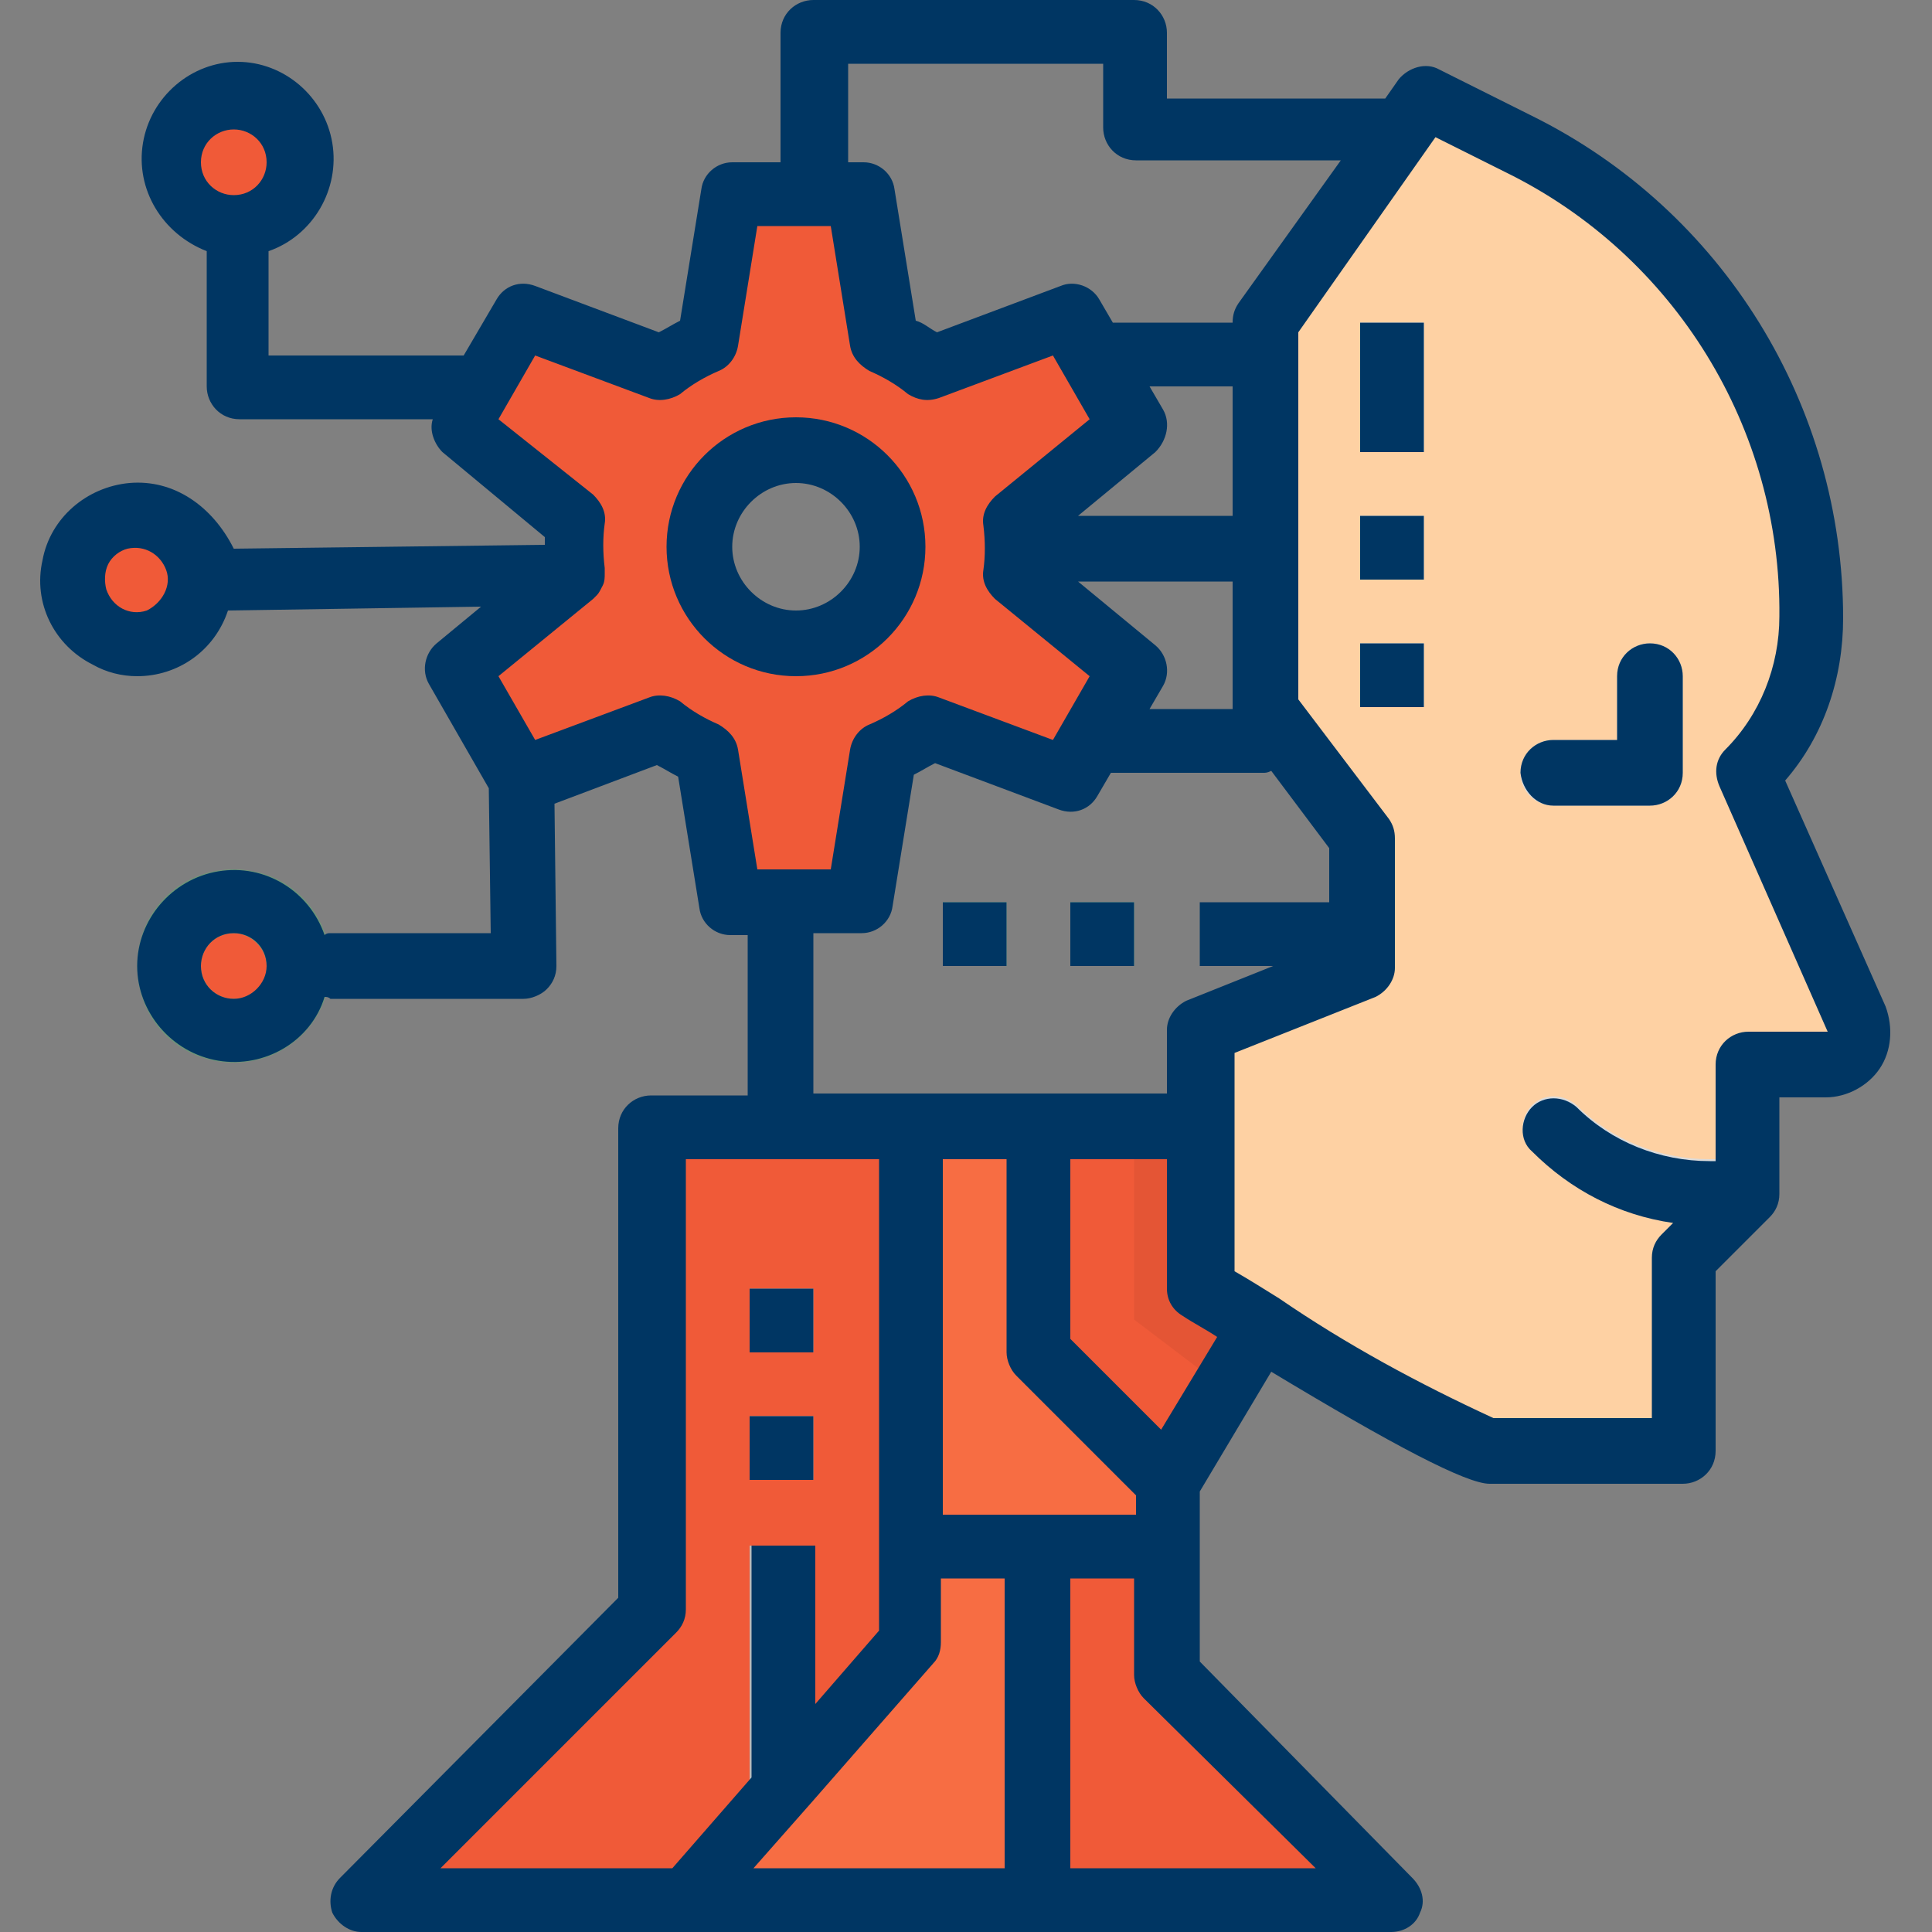 <?xml version="1.0" encoding="utf-8"?>
<!-- Generator: Adobe Illustrator 25.2.1, SVG Export Plug-In . SVG Version: 6.00 Build 0)  -->
<svg version="1.1" id="Layer_1" xmlns="http://www.w3.org/2000/svg" xmlns:xlink="http://www.w3.org/1999/xlink" x="0px" y="0px"
	 viewBox="0 0 100 100" style="enable-background:new 0 0 100 100;" xml:space="preserve">
<rect x="0" y="0" width="100" height="100" fill="#808080" stroke="none"/>
<style type="text/css">
	.st0{fill:none;}
	.st1{fill:#F76D43;}
	.st2{fill:#F05A38;}
	.st3{fill:#6B9777;}
	.st4{fill:#85BC94;}
	.st5{fill:#E45535;}
	.st6{fill:#B9B9B9;}
	.st7{fill:#FED1A3;}
	.st8{fill:#DBDBDB;}
	.st9{fill:#F9F9F9;}
	.st10{fill:#003663;}
	.st11{clip-path:url(#SVGID_1_);fill:#003663;}
	.st12{clip-path:url(#SVGID_2_);fill:#003663;}
</style>
<rect class="st0" width="100" height="100"/>
<path class="st1" d="M33.8,73.3v10l-15,15h53.3L60.4,86.7v-10l5-8.3v-10H33.8V73.3z"/>
<path class="st2" d="M15.7,49.3c0-0.3,0-0.5,0-0.8c0,0,0-0.1,0-0.1h-0.3c-0.1,0-0.3,0-0.4,0.1c-0.7-1.3-2.3-2-3.8-1.6
	c-1.5,0.4-2.5,1.7-2.5,3.2s1,2.9,2.5,3.2c1.5,0.4,3-0.3,3.8-1.6c0.1,0,0.3,0.1,0.4,0.1h0.4C15.7,51,15.6,50.2,15.7,49.3z"/>
<path class="st2" d="M10.5,11.3c0,0.1-0.1,0.3-0.1,0.4v0.1c0.2-0.1,0.3-0.1,0.5-0.2c0.9-0.2,1.9-0.3,2.8-0.4c1.3-0.7,2-2.3,1.6-3.8
	C15,6,13.6,5,12.1,5S9.2,6,8.9,7.5C8.5,9,9.2,10.5,10.5,11.3z"/>
<path class="st2" d="M10.4,29.5c0-0.4,0-0.8,0.1-1.2l-0.1,0c-0.1,0-0.3,0-0.4,0.1c-0.7-1.3-2.3-2-3.8-1.6c-1.5,0.4-2.5,1.7-2.5,3.2
	s1,2.9,2.5,3.2c1.5,0.4,3-0.3,3.8-1.6c0.1,0,0.3,0.1,0.4,0.1l0.2,0C10.5,31,10.4,30.3,10.4,29.5z"/>
<path class="st3" d="M12.1,55c-2.8,0-5-2.2-5-5s2.2-5,5-5s5,2.2,5,5S14.9,55,12.1,55L12.1,55z M12.1,48.3c-0.9,0-1.7,0.7-1.7,1.7
	c0,0.9,0.7,1.7,1.7,1.7c0.9,0,1.7-0.7,1.7-1.7C13.8,49.1,13,48.3,12.1,48.3L12.1,48.3z"/>
<rect x="48.8" y="46.7" class="st4" width="3.3" height="3.3"/>
<rect x="55.4" y="46.7" class="st4" width="3.3" height="3.3"/>
<path class="st2" d="M52.9,28.3c0-0.5,0-0.9-0.1-1.4l6-4.9l-3.3-5.8L48.2,19c-0.7-0.6-1.5-1-2.4-1.4L44.6,10h-6.7l-1.3,7.6
	C35.8,18,35,18.4,34.3,19L27,16.3l-3.3,5.8l6,4.9c-0.1,0.9-0.1,1.8,0,2.7l-6,4.9l3.3,5.8l7.2-2.7c0.7,0.6,1.5,1,2.4,1.4l0.4,2.6
	l0.8,5h6.7l1.3-7.6c0.8-0.4,1.6-0.8,2.4-1.4l7.2,2.7l3.3-5.8l-6-4.9C52.9,29.2,52.9,28.8,52.9,28.3L52.9,28.3z M41.2,33.3
	c-2.8,0-5-2.2-5-5s2.2-5,5-5s5,2.2,5,5S44,33.3,41.2,33.3L41.2,33.3z"/>
<path class="st2" d="M47.1,58.3V85L35.4,98.3H18.8l15-15v-25C33.8,58.3,47.1,58.3,47.1,58.3z"/>
<path class="st1" d="M60.4,80H47.1V58.3h18.3v10l-5,8.3C60.4,76.6,60.4,80,60.4,80z"/>
<path class="st2" d="M53.8,80v18.3h18.3L60.4,86.7V80H53.8z"/>
<path class="st2" d="M53.8,58.3V70l6.7,6.7L68.8,65v-6.7H53.8z"/>
<path class="st5" d="M63.7,72.1l5-7.1v-6.7h-10v10L63.7,72.1z"/>
<rect x="38.8" y="66.7" class="st6" width="3.3" height="3.3"/>
<rect x="38.8" y="73.3" class="st6" width="3.3" height="3.3"/>
<path class="st6" d="M38.8,94.5l3.3-3.8V80h-3.3V94.5z"/>
<path class="st7" d="M73.8,5l-8.3,11.7v20l5,6.7V50l-8.3,3.3v13.3c0,0,13.3,8.3,15,8.3h10V65l3.3-3.3V55h4.1c0.6,0,1.1-0.3,1.4-0.8
	s0.4-1.1,0.1-1.6L90.4,40c2.1-2.1,3.3-5,3.3-8c0-10.4-5.9-19.9-15.2-24.5L73.8,5z"/>
<path class="st8" d="M85.4,41.7h-5c-0.9,0-1.7-0.7-1.7-1.7c0-0.9,0.7-1.7,1.7-1.7h3.3V35c0-0.9,0.7-1.7,1.7-1.7
	c0.9,0,1.7,0.7,1.7,1.7v5C87.1,40.9,86.4,41.7,85.4,41.7L85.4,41.7z"/>
<path class="st8" d="M81.6,57.2c-0.7-0.6-1.7-0.6-2.3,0c-0.6,0.6-0.7,1.7,0,2.3c2.4,2.5,5.8,3.8,9.2,3.8h0.3l1.7-1.7V60h-2
	C85.9,60,83.4,59,81.6,57.2L81.6,57.2z"/>
<rect x="70.4" y="16.7" class="st9" width="3.3" height="6.7"/>
<rect x="70.4" y="26.7" class="st9" width="3.3" height="3.3"/>
<rect x="70.4" y="33.3" class="st9" width="3.3" height="3.3"/>
<path class="st10" d="M80.4,41.7h5c0.9,0,1.7-0.7,1.7-1.7v-5c0-0.9-0.7-1.7-1.7-1.7c-0.9,0-1.7,0.7-1.7,1.7v3.3h-3.3
	c-0.9,0-1.7,0.7-1.7,1.7C78.8,40.9,79.5,41.7,80.4,41.7L80.4,41.7z"/>
<rect x="38.8" y="66.7" class="st10" width="3.3" height="3.3"/>
<rect x="38.8" y="73.3" class="st10" width="3.3" height="3.3"/>
<rect x="48.8" y="46.7" class="st10" width="3.3" height="3.3"/>
<rect x="55.4" y="46.7" class="st10" width="3.3" height="3.3"/>
<rect x="70.4" y="16.7" class="st10" width="3.3" height="6.7"/>
<rect x="70.4" y="26.7" class="st10" width="3.3" height="3.3"/>
<rect x="70.4" y="33.3" class="st10" width="3.3" height="3.3"/>
<g>
	<g>
		<defs>
			<rect id="SVGID_5_" x="2.1" width="95.8" height="100"/>
		</defs>
		<clipPath id="SVGID_1_">
			<use xlink:href="#SVGID_5_"  style="overflow:visible;"/>
		</clipPath>
		<path class="st11" d="M41.2,35c3.7,0,6.7-3,6.7-6.7s-3-6.7-6.7-6.7s-6.7,3-6.7,6.7S37.5,35,41.2,35L41.2,35z M41.2,25
			c1.8,0,3.3,1.5,3.3,3.3s-1.5,3.3-3.3,3.3s-3.3-1.5-3.3-3.3S39.4,25,41.2,25L41.2,25z"/>
	</g>
	<g>
		<defs>
			<rect id="SVGID_7_" x="2.1" width="95.8" height="100"/>
		</defs>
		<clipPath id="SVGID_2_">
			<use xlink:href="#SVGID_7_"  style="overflow:visible;"/>
		</clipPath>
		<path class="st12" d="M4.8,34.4C5.5,34.8,6.3,35,7.1,35c2.1,0,4-1.3,4.7-3.4l13.1-0.2l-2.3,1.9c-0.6,0.5-0.8,1.4-0.4,2.1l3.1,5.4
			l0.1,7.5h-8.3c-0.1,0-0.2,0-0.3,0.1c-0.8-2.3-3.1-3.7-5.5-3.3S7.1,47.6,7.1,50s1.8,4.5,4.2,4.9s4.8-1,5.5-3.3c0.1,0,0.2,0,0.3,0.1
			h10c0.4,0,0.9-0.2,1.2-0.5c0.3-0.3,0.5-0.7,0.5-1.2l-0.1-8.4l5.3-2c0.4,0.2,0.7,0.4,1.1,0.6l1.1,6.8c0.1,0.8,0.8,1.4,1.6,1.4h0.9
			v8.3h-5c-0.9,0-1.7,0.7-1.7,1.7v24.3L17.6,97.2c-0.5,0.5-0.6,1.2-0.4,1.8c0.3,0.6,0.9,1,1.5,1H72c0.7,0,1.3-0.4,1.5-1
			c0.3-0.6,0.1-1.3-0.4-1.8L62.1,86v-8.8l3.7-6.2c6.3,3.8,10.1,5.8,11.3,5.8h10c0.9,0,1.7-0.7,1.7-1.7v-9.3l2.8-2.8
			c0.3-0.3,0.5-0.7,0.5-1.2v-5h2.4c1.1,0,2.2-0.6,2.8-1.5c0.6-0.9,0.7-2.1,0.3-3.2l-5.2-11.7c2-2.3,3-5.3,3-8.4
			c0-11-6.2-21.1-16.1-26l-4.8-2.4c-0.7-0.4-1.6-0.1-2.1,0.5l-0.7,1H60.4V1.7c0-0.9-0.7-1.7-1.7-1.7H42.1c-0.9,0-1.7,0.7-1.7,1.7
			v6.7h-2.5c-0.8,0-1.5,0.6-1.6,1.4l-1.1,6.8c-0.4,0.2-0.7,0.4-1.1,0.6l-6.4-2.4c-0.8-0.3-1.6,0-2,0.7L24,18.4h-0.1h-10V13
			c2.3-0.8,3.7-3.2,3.3-5.6c-0.4-2.4-2.5-4.2-4.9-4.2S7.8,5,7.4,7.4s1,4.7,3.3,5.6v7c0,0.9,0.7,1.7,1.7,1.7h10
			c-0.2,0.6,0.1,1.3,0.5,1.7l5.3,4.4c0,0.1,0,0.2,0,0.4l-16.1,0.2C11,26.2,9,24.8,6.7,25c-2.2,0.2-4.1,1.8-4.5,4
			C1.7,31.2,2.8,33.4,4.8,34.4L4.8,34.4z M12.1,51.7c-0.9,0-1.7-0.7-1.7-1.7c0-0.9,0.7-1.7,1.7-1.7c0.9,0,1.7,0.7,1.7,1.7
			C13.8,50.9,13,51.7,12.1,51.7L12.1,51.7z M12.1,6.7c0.9,0,1.7,0.7,1.7,1.7c0,0.9-0.7,1.7-1.7,1.7c-0.9,0-1.7-0.7-1.7-1.7
			C10.4,7.4,11.2,6.7,12.1,6.7L12.1,6.7z M42.1,48.3h2.5c0.8,0,1.5-0.6,1.6-1.4l1.1-6.8c0.4-0.2,0.7-0.4,1.1-0.6l6.4,2.4
			c0.8,0.3,1.6,0,2-0.7l0.7-1.2h7.9c0.1,0,0.2,0,0.4-0.1l3,4v2.8h-6.7V50h3.8l-4.5,1.8c-0.6,0.3-1,0.9-1,1.5v3.3H42.1V48.3z
			 M60.2,21.2L59.5,20h4.3v6.7h-8l4-3.3C60.4,22.8,60.6,21.9,60.2,21.2L60.2,21.2z M63.8,30v6.7h-4.3l0.7-1.2
			c0.4-0.7,0.2-1.6-0.4-2.1l-4-3.3h8V30z M52.6,71.2l6.2,6.2v1h-10V60h3.3v10C52.1,70.4,52.3,70.9,52.6,71.2L52.6,71.2z M42,93.3
			L42,93.3L42,93.3l6.3-7.2c0.3-0.3,0.4-0.7,0.4-1.1v-3.3H52v15H39L42,93.3z M22.8,96.7L35,84.5c0.3-0.3,0.5-0.7,0.5-1.2V60h10v24.4
			l-3.3,3.8V80h-3.3v12l-4.1,4.7H22.8z M68.1,96.7H55.4v-15h3.3v5c0,0.4,0.2,0.9,0.5,1.2L68.1,96.7z M60.1,74l-4.7-4.7V60h5v6.7
			c0,0.6,0.3,1.1,0.8,1.4c0.6,0.4,1.2,0.7,1.8,1.1L60.1,74z M74.3,7.1l3.6,1.8c8.8,4.3,14.3,13.3,14.2,23c0,2.6-1,5.1-2.8,6.9
			c-0.5,0.5-0.6,1.2-0.3,1.9l5.6,12.7h-4.1c-0.9,0-1.7,0.7-1.7,1.7v5h-0.3c-2.6,0-5.1-1-6.9-2.8c-0.7-0.6-1.7-0.6-2.3,0
			c-0.6,0.6-0.7,1.7,0,2.3c2,2,4.5,3.3,7.3,3.7L86,63.9c-0.3,0.3-0.5,0.7-0.5,1.2v8.3h-8.2c-3.9-1.8-7.6-3.8-11.1-6.2l0,0l0,0
			c-0.8-0.5-1.6-1-2.3-1.4V54.5l7.3-2.9c0.6-0.3,1-0.9,1-1.5v-6.7c0-0.4-0.1-0.7-0.3-1l-4.7-6.2v-19L74.3,7.1z M43.8,3.3h13.3v3.3
			c0,0.9,0.7,1.7,1.7,1.7h10.6l-5.3,7.4c-0.2,0.3-0.3,0.6-0.3,1h-6.2l-0.7-1.2c-0.4-0.7-1.3-1-2-0.7l-6.4,2.4
			c-0.4-0.2-0.7-0.5-1.1-0.6l-1.1-6.8c-0.1-0.8-0.8-1.4-1.6-1.4h-0.8V3.3H43.8z M25.8,21.7l1.9-3.3l5.9,2.2c0.5,0.2,1.1,0.1,1.6-0.2
			c0.6-0.5,1.3-0.9,2-1.2c0.5-0.2,0.9-0.7,1-1.3l1-6.2H43l1,6.2c0.1,0.6,0.5,1,1,1.3c0.7,0.3,1.4,0.7,2,1.2c0.5,0.3,1,0.4,1.6,0.2
			l5.9-2.2l1.9,3.3l-4.9,4c-0.4,0.4-0.7,0.9-0.6,1.5c0.1,0.8,0.1,1.6,0,2.3c-0.1,0.6,0.2,1.1,0.6,1.5l4.9,4l-1.9,3.3l-5.9-2.2
			c-0.5-0.2-1.1-0.1-1.6,0.2c-0.6,0.5-1.3,0.9-2,1.2c-0.5,0.2-0.9,0.7-1,1.3L43,45h-3.8l-1-6.2c-0.1-0.6-0.5-1-1-1.3
			c-0.7-0.3-1.4-0.7-2-1.2c-0.5-0.3-1.1-0.4-1.6-0.2l-5.9,2.2L25.8,35l4.9-4l0.1-0.1l0.1-0.1c0.1-0.1,0.2-0.3,0.3-0.5l0,0
			c0.1-0.2,0.1-0.4,0.1-0.6c0,0,0,0,0-0.1c0,0,0,0,0-0.1v-0.1c-0.1-0.8-0.1-1.6,0-2.3c0.1-0.6-0.2-1.1-0.6-1.5L25.8,21.7z M5.6,29.2
			c0.2-0.4,0.6-0.7,1-0.8c0.9-0.2,1.7,0.3,2,1.1c0.3,0.8-0.2,1.7-1,2.1c-0.9,0.3-1.8-0.2-2.1-1.1C5.4,30.1,5.4,29.6,5.6,29.2
			L5.6,29.2z"/>
	</g>
</g>
</svg>
